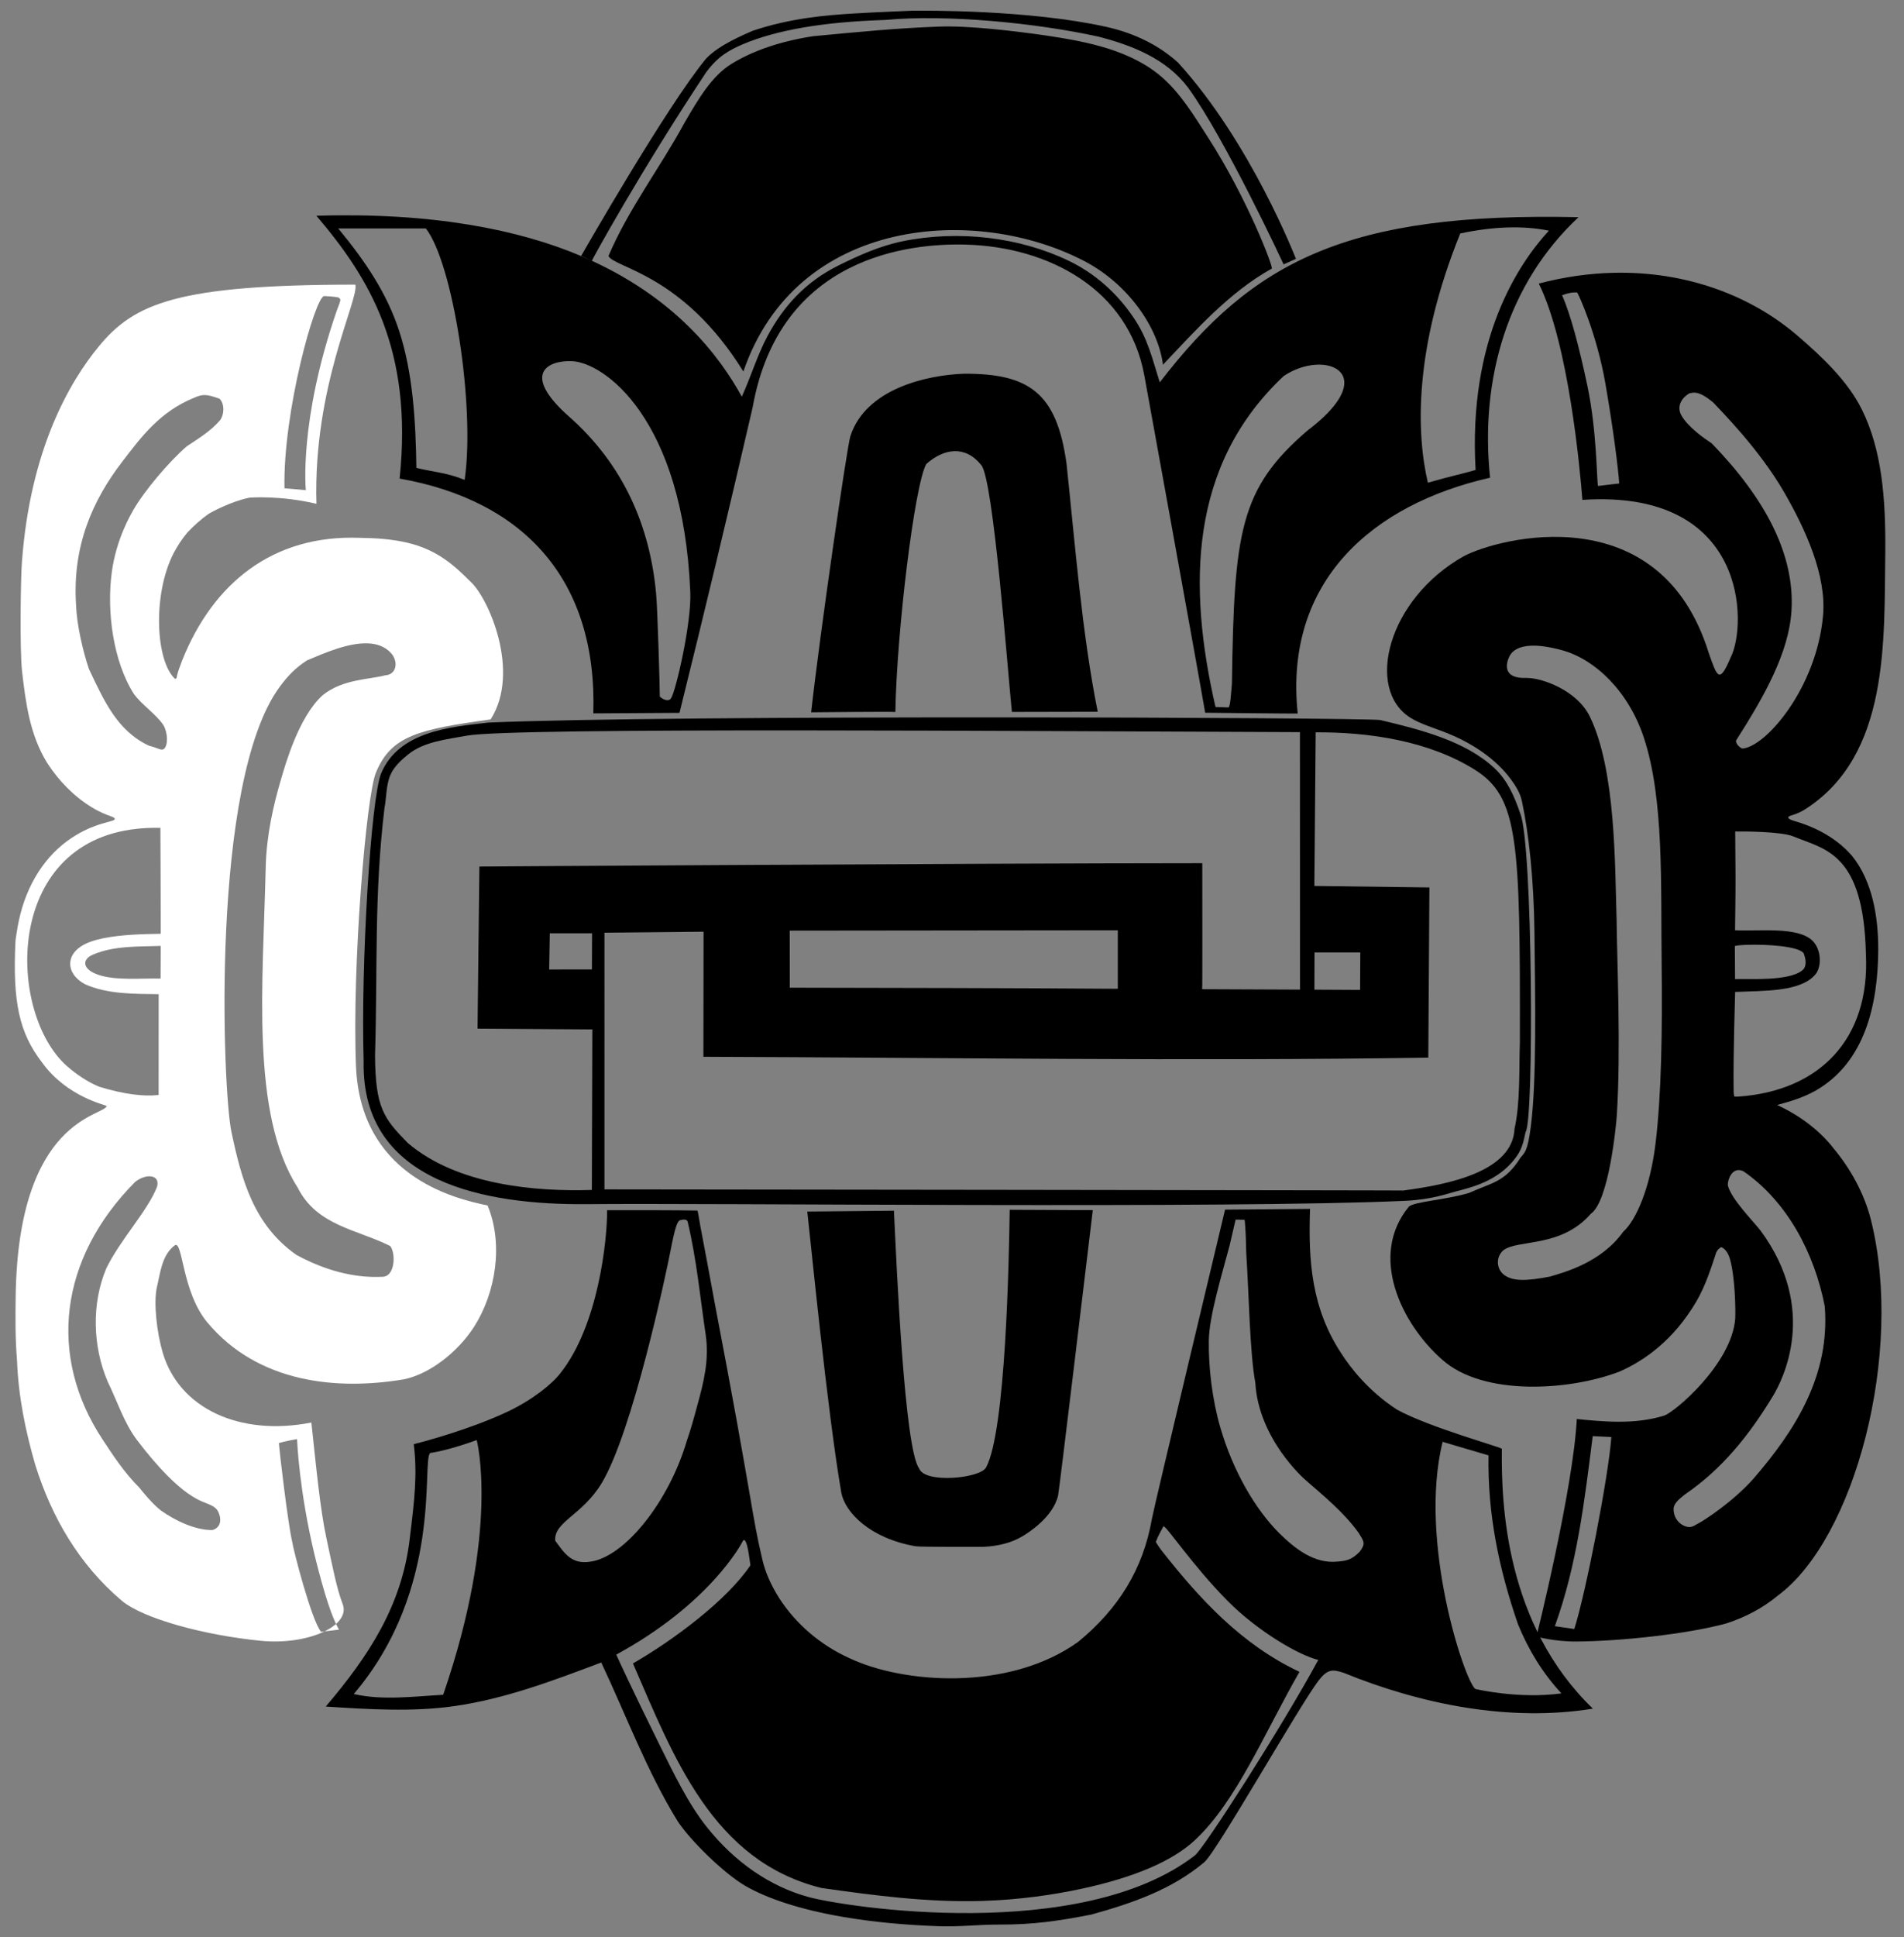 <?xml version="1.0" encoding="UTF-8" standalone="no"?>
<!-- Created with Inkscape (http://www.inkscape.org/) -->

<svg
   width="157.329mm"
   height="160mm"
   viewBox="0 0 157.329 160"
   version="1.1"
   id="svg1"
   xml:space="preserve"
   xmlns="http://www.w3.org/2000/svg"
   xmlns:svg="http://www.w3.org/2000/svg"><rect x="0" y="0" width="157.329" height="160" fill="#808080" stroke="none"/><defs
     id="defs1" /><g
     id="g17"
     transform="translate(370.295,362.472)"><g
       id="g2"
       transform="matrix(0.515,0,0,0.515,-156.566,-169.136)"
       style="fill:#000000;fill-opacity:1"><path
         d="m -268.783,-373.686 v 1.7e-4 c -0.344,0.021 -5.54,0.215 -9.203,0.438 -4.521,0.275 -10.208,0.742 -16.262,2.778 -1.309,0.589 -5.414,2.249 -7.48,4.47 -6.331,7.651 -19.979,31.533 -20.03,31.621 0.018,-0.006 1.662,0.802 1.694,0.817 -0.022,-0.069 7.678,-14.171 18.368,-30.271 1.95,-2.627 3.725,-3.534 5.833,-4.464 5.454,-2.307 12.983,-3.602 22.797,-3.911 10.029,-0.943 24.354,0.496 34.271,2.666 5.457,1.403 10.921,3.558 14.403,8.176 5.947,8.145 15.336,28.351 15.336,28.351 l 1.979,-0.88 c 0,0 -7.213,-18.672 -18.935,-31.497 -3.545,-3.196 -7.711,-4.87 -11.507,-5.714 -12.383,-2.751 -29.163,-2.611 -31.263,-2.582 z m 4.423,2.544 c -7.001,0.26 -12.597,0.825 -20.247,1.546 -5.027,0.785 -9.474,2.243 -13.02,4.42 -3.142,1.929 -5.275,5.528 -7.537,9.427 -3.893,7.177 -9.007,13.851 -12.216,21.392 0.956,1.939 11.95,2.867 21.644,18.527 8.523,-24.878 37.407,-26.788 54.784,-17.67 6.823,3.58 11.751,10.451 12.541,16.58 5.271,-5.568 10.691,-11.669 17.456,-15.413 0.3,-0.181 -3.918,-11.233 -10.198,-20.992 -2.276,-3.537 -4.306,-6.904 -7.221,-9.523 -5.008,-4.499 -12.172,-5.879 -18.839,-6.875 -4.988,-0.71 -12.249,-1.599 -17.148,-1.418 z"
         style="display:inline;fill:#000000;fill-opacity:1;stroke-width:0.323"
         id="path1" /></g><g
       id="g78"
       transform="matrix(0.167,0,0,0.167,-308.655,-246.914)"
       style="fill:#000000;fill-opacity:1"><path
         id="path1-8"
         style="display:inline;fill:#000000;fill-opacity:1"
         d="m -212.549,-585.26 c 26.114,30.644 47.879,66.032 41.174,129.967 61.957,10.938 97.887,50.516 95.841,116.117 l 42.64,-0.26 c 12.411,-49.923 24.585,-100.824 36.191,-151.033 13.273,-74.852 77.844,-81.297 105.523,-80.525 41.109,1.147 80.479,22.147 88.275,64.679 0.115,0.585 26.903,147.842 30.114,166.828 0,0 45.616,0.485 45.79,0.407 -6.88,-65.711 37.248,-103.523 95.178,-116.635 -5.091,-48.79 8.648,-95.981 43.757,-128.833 -114.598,-2.608 -161.184,21.853 -207.181,81.669 -3.711,-11.546 -5.831,-21.696 -13.211,-32.341 -7.96,-11.724 -18.752,-21.492 -31.963,-27.83 -24.067,-11.545 -54.299,-15.276 -82.102,-9.59 -11.253,2.301 -21.776,7.03 -31.846,12.035 -16.292,8.098 -27.108,20.224 -34.884,34.67 -5.076,9.43 -8.321,20.278 -12.802,30.156 -10.913,-19.863 -33.029,-49.713 -79.031,-69.363 -31.532,-13.469 -74.734,-21.848 -131.463,-20.118 z m 589.54,5.778 c 7.272,-0.214 13.998,0.331 20.291,1.594 -15.124,16.373 -40.011,53.545 -36.269,118.349 -8.479,2.414 -11.307,2.765 -23.607,6.3 -5.654,-24.015 -7.161,-65.942 16.021,-123.286 8.474,-1.771 16.292,-2.743 23.564,-2.957 z m -578.736,0.5 h 43.346 c 13.336,16.899 24.511,87.729 19.206,124.33 -9.255,-3.716 -15.481,-3.84 -23.887,-5.926 -0.324,-23.379 -1.78,-47.072 -8.52,-67.732 -6.046,-18.532 -16.599,-34.296 -30.144,-50.672 z m 115.494,65.62 c 15.975,0.541 55.071,28.32 58.688,113.928 0.755,15.169 -7.049,48.81 -9.439,52.677 -1.333,2.186 -4.307,0.539 -5.637,-0.73 0.077,-2.576 -1.118,-44.139 -1.852,-51.206 -3.031,-32.517 -15.75,-63.459 -43.724,-87.86 -22.655,-20.369 -10.258,-27.224 1.964,-26.81 z m 370.843,1.745 c 13.221,0.618 19.595,12.628 -6.739,32.553 -33.603,28.843 -36.334,50.142 -37.413,125.256 -0.495,5.226 -0.761,11.742 -1.841,11.702 l -6.28,-0.232 c -13.614,-59.217 -13.393,-119.493 33.81,-163.708 5.118,-3.421 10.751,-5.216 15.735,-5.541 0.935,-0.061 1.847,-0.071 2.728,-0.029 z m -176.762,4.477 c -18.276,0.656 -48.522,7.358 -56.175,30.874 -1.672,5.177 -15.121,97.999 -19.403,136.56 0,0 41.048,-0.427 41.668,-0.149 0.659,-39.749 9.511,-112.446 15.29,-122.624 8.821,-7.851 19.41,-9.312 27.245,0.572 5.935,6.981 12.96,100.687 15.116,122.008 l 42.468,-0.088 c -7.771,-38.651 -11.203,-82.946 -15.417,-122.584 -4.818,-35.128 -18.564,-44.725 -50.792,-44.569 z m -33.91,167.285 c -7.3e-5,0.004 -4.44e-4,0.009 -5.16e-4,0.013 0.003,-10e-4 0.006,-0.003 0.007,-0.004 v -5.2e-4 l 5.16e-4,-5.2e-4 v -5.1e-4 l 5.17e-4,-5.2e-4 v -5.2e-4 -5.1e-4 l -5.17e-4,-5.2e-4 v -5.2e-4 l -5.16e-4,-5.1e-4 c -0.001,-10e-4 -0.003,-0.003 -0.006,-0.005 z" /></g><g
       id="g40"
       transform="matrix(0.167,0,0,0.167,-331.951,-304.783)"
       style="fill:#000000;fill-opacity:1"><path
         d="m 568.884,-210.529 c -11.988,0.27 -24.415,1.979 -37.097,5.318 14.68,29.658 20.333,91.143 21.572,106.974 82.104,-5.448 81.486,61.986 73.402,77.804 -5.75,13.67 -6.716,9.598 -10.88,-2.079 -24.124,-77.847 -103.855,-57.108 -121.353,-47.8 -37.557,21.222 -48.758,65.671 -26.291,79.804 5.125,3.224 11.524,4.894 19.17,8.027 12.326,5.05 23.495,12.851 30.538,22.411 2.384,3.236 4.601,6.7 5.495,10.874 3.387,15.829 5.894,38.615 6.194,64.768 0.405,35.37 1.102,73.478 -1.805,96.19 -1.569,12.258 -3.067,12.858 -5.099,15.298 -7.757,12.353 -14.407,12.355 -25.39,17.423 -11.392,3.437 -27.203,4.321 -29.851,6.808 -20.033,24.362 -3.693,57.93 16.504,75.679 20.327,18.188 63.17,15.344 87.803,5.858 12.501,-5.509 26.774,-15.703 37.896,-34.563 4.847,-8.218 7.822,-18.152 9.906,-24.37 0.471,-1.076 1.312,-1.955 2.375,-2.592 1.296,0.307 3.35,2.158 4.401,5.897 2.5,8.896 2.811,24.419 2.605,29.463 -1.721,22.384 -30.011,46.334 -35.155,47.954 -14.677,4.622 -30.849,2.921 -43.242,1.69 -1.751,34.543 -19.957,107.576 -19.957,107.576 0,0 8.504,2.534 19.783,2.461 21.286,-0.137 54.574,-3.59 74.134,-8.94 9.298,-3.014 18.091,-7.569 25.622,-13.861 38.031,-28.147 62.375,-119.909 45.985,-185.622 -3.34,-13.391 -10.473,-25.832 -18.458,-35.381 -7.29,-9.42 -17.467,-16.681 -27.964,-21.528 6.611,-1.811 12.527,-3.525 18.68,-6.906 24.926,-13.998 31.2,-43.111 31.33,-69.791 0.043,-15.958 -2.687,-33.774 -13.023,-46.57 -8.831,-10.244 -20.993,-15.031 -28.31,-17.121 -1.015,-0.392 -2.19,-0.583 -3.009,-1.344 -0.494,-0.652 0.3,-1.23 0.911,-1.309 2.462,-0.741 4.874,-1.677 7.051,-3.062 42.19,-26.728 39.227,-83.659 39.873,-127.619 0.207,-26.093 -1.629,-50.22 -11.656,-70.334 -7.028,-14.097 -19.668,-25.959 -31.641,-36.279 -23.069,-19.884 -55.082,-32.017 -91.047,-31.206 z m -19.628,9.705 c 0.536,-0.027 1.037,-0.016 1.51,0.028 0.794,1.044 9.747,20.661 13.984,45.13 4.022,23.233 6.344,42.121 6.828,49.312 -2.252,0.301 -8.237,0.921 -10.503,1.24 -0.643,-2.85 -0.56,-27.289 -5.22,-49.393 -4.064,-19.276 -8.344,-35.41 -12.541,-44.956 2.414,-0.858 4.335,-1.28 5.942,-1.361 z m 59.36,49.558 c 2.661,0.009 5.511,1.613 9.47,4.858 2.998,3.359 22.619,22.637 35.307,44.758 10.376,18.088 20.815,40.721 19.029,60.697 -3.213,35.931 -28.7,65.33 -40.116,65.695 -1.5,-0.863 -3.058,-2.348 -2.938,-3.951 14.108,-22.056 26.214,-43.588 27.453,-64.309 1.639,-27.424 -12.646,-55.008 -39.445,-82.641 -3.747,-2.474 -11.892,-8.16 -15.091,-13.952 -2.432,-4.403 0.198,-8.771 4.349,-10.988 l 0.089,0.045 0.071,0.036 c 0.605,-0.167 1.21,-0.25 1.824,-0.248 z m -80.463,125.13 c 3.806,-0.125 8.752,0.505 15.13,2.25 16.398,4.485 32.852,20.313 40.417,43.045 10.08,30.292 8.413,72.44 8.872,112.44 0.38,33.081 -0.134,64.643 -3.033,88.504 -2.684,22.095 -9.661,37.971 -16.006,43.624 -10.951,15.295 -29.179,20.035 -36.277,22.16 -11.291,2.142 -18.082,2.44 -22.529,-0.763 -3.758,-2.707 -4.513,-8.638 -0.534,-12.225 7.285,-5.605 28.505,-1.038 43.386,-18.132 8.809,-6.162 12.442,-42.959 12.813,-48.746 2.091,-32.59 0.059,-77.435 -0.099,-96.203 -0.871,-27.237 -0.329,-74.488 -13.296,-100.96 -6.401,-13.067 -23.887,-19.122 -31.166,-19.031 -12.328,0.501 -10.24,-7.348 -8.567,-10.704 1.368,-2.744 4.545,-5.051 10.889,-5.259 z m 100.818,91.881 c 2.932,-0.04 22.699,-0.082 28.759,2.446 15.423,6.434 34.78,7.814 35.906,58.19 2.109,42.006 -22.912,67.668 -63.068,70.478 -0.666,0.003 -1.331,7.7e-4 -1.997,0.001 -0.58,-1.747 -0.311,-3.615 -0.413,-5.423 -0.174,-14.811 0.773,-46.334 0.773,-46.334 14.023,-0.613 32.282,0.037 39.567,-8.508 3.2,-3.422 3.364,-12.177 -1.24,-16.762 -7.28,-7.249 -26.789,-4.614 -38.369,-5.237 0,0 0.271,-19.221 0.237,-26.26 -0.008,-7.791 -0.149,-14.8 -0.156,-22.591 z m 6.394,56.047 c 9.38,-0.262 25.007,0.659 27.49,4.222 1.196,3.101 1.539,6.558 -0.615,8.351 -6.771,5.638 -27.117,4.124 -33.351,4.397 l -0.103,-16.368 c 1.02,-0.296 3.452,-0.515 6.579,-0.602 z m -4.751,111.412 c 0.766,-0.009 1.621,0.194 2.568,0.676 21.709,15.102 35.025,40.623 40.092,66.682 2.654,33.841 -14.079,60.819 -35.539,85.561 -10.853,11.941 -23.967,19.974 -25.101,20.729 -3.461,1.793 -4.766,3.269 -7.327,2.794 -3.113,-0.577 -7.113,-3.773 -6.807,-9.431 0.616,-2.904 3.297,-4.658 5.422,-6.491 18.706,-12.766 31.951,-29.431 43.695,-48.729 4.99,-8.244 22.604,-42.876 -6.071,-81.81 -4.046,-5.166 -14.21,-15.292 -16.163,-22.143 -0.453,-1.59 1.094,-7.792 5.231,-7.838 z m -72.149,131.573 9.226,0.443 c -1.522,20.153 -12.706,77.3 -18.34,94.931 l -9.624,-1.379 c 10.981,-30.414 14.653,-61.784 18.738,-93.995 z"
         style="display:inline;fill:#000000;fill-opacity:1"
         id="path1-5" /></g><g
       id="g77"
       transform="matrix(0.167,0,0,0.167,-300.87,-379.646)"
       style="fill:#000000;fill-opacity:1"><path
         d="m -115.326,701.321 c 0.11,14.211 -4.215,56.861 -23.131,80.623 -4.055,5.303 -13.752,13.175 -26.047,18.981 -18.669,8.816 -41.628,14.909 -46.504,16.105 1.912,14.874 0.29,28.258 -1.955,46.533 -3.827,33.291 -20.409,58.349 -41.572,83.219 21.222,1.398 43.095,2.719 63.541,-0.198 25.024,-3.571 48.461,-12.391 72.757,-21.576 12.288,25.968 22.681,53.988 37.832,78.507 6.564,9.911 23.001,25.811 33.27,31.839 11.157,6.55 28.18,11.983 48.513,15.463 14.68,2.513 30.194,3.983 47.139,4.596 10.549,0.382 20.492,-0.846 30.071,-0.806 17.026,0.071 29.434,-1.796 45.666,-4.94 20.592,-5.705 39.93,-12.45 55.908,-25.897 6.119,-5.15 46.8,-77.016 56.556,-89.856 4.466,-5.705 6.86,-5.608 12.394,-3.808 37.98,15.485 81.954,24.467 123.318,17.715 -43.114,-41.558 -45.395,-100.674 -45.041,-128.479 0.079,-0.753 -35.592,-10.473 -51.846,-19.369 -14.4,-9.332 -23.277,-21.112 -27.414,-27.551 -14.947,-22.472 -16.558,-46.036 -15.647,-71.738 l -42.046,0.36 c 0,0 -35.491,148.412 -36.211,152.963 -4.375,25.066 -16.76,44.643 -36.51,60.819 -34.399,24.677 -86.907,20.557 -113.215,7.995 -14.104,-6.363 -26.416,-16.773 -34.782,-29.813 -3.701,-5.886 -6.71,-12.273 -8.27,-19.073 -5.442,-23.058 -4.486,-27.225 -23.565,-126.91 -2.36,-12.616 -4.627,-25.25 -7.072,-37.849 -0.399,-2.224 -1.267,-7.555 -1.427,-7.675 -7.378,-0.186 -38.291,-0.238 -44.709,-0.182 z m 199.2,-0.211 c -0.349,24.361 -1.939,109.58 -11.704,127.47 -2.941,5.389 -30.315,8.038 -33.085,0.495 C 31.781,819.414 27.907,728.969 26.597,701.565 l -42.872,0.427 c 1.52,12.991 9.951,99.451 16.846,139.079 1.833,9.648 14.086,22.504 36.676,26.446 2.232,0.396 32.048,0.332 33.495,0.3 7.889,-0.368 14.353,-2.15 19.575,-5.322 2.659,-1.563 14.972,-9.306 17.502,-20.055 0.515,-1.91 14.994,-123.146 17.176,-141.144 z m -163.18,5.217 c 1.188,-0.393 3.478,-0.819 3.848,0.745 4.512,19.086 6.167,37.468 8.881,55.637 1.855,12.418 -0.839,23.357 -4.202,35.453 -1.537,5.711 -3.082,11.424 -5.043,17.008 -8.889,30.387 -30.937,57.858 -47.986,59.998 -9.096,1.413 -12.719,-4.25 -17.18,-10.396 -0.8,-9.334 13.308,-12.521 22.927,-28.373 15.3,-25.218 31.997,-103.999 34.121,-115.062 2.124,-11.063 3.31,-14.571 4.635,-15.01 z m 279.413,-0.257 c 0,0 0.591,3.658 0.811,16.54 1.273,18.841 1.758,49.599 4.479,63.976 1.582,27.888 24.318,47.708 24.648,47.994 9.351,8.186 19.168,16.147 26.481,26.305 2.744,4.465 3.5,5.261 0.529,9.332 -3.764,3.748 -5.912,4.449 -10.897,4.878 -11.63,1.248 -21.253,-6.475 -29.121,-14.254 -11.41,-11.44 -22.615,-30.16 -29.001,-52.245 -4.004,-13.848 -5.844,-29.75 -5.631,-42.948 0.193,-11.944 6.365,-32.115 10.231,-46.693 1.006,-4.15 2.037,-8.828 3.021,-12.983 z M -179.846,814.997 c 0,0 11.681,43.901 -16.596,125.977 -14.832,0.827 -30.089,2.874 -44.223,-0.384 44.469,-52.278 33.411,-115.056 37.793,-119.192 9.931,-1.458 23.025,-6.401 23.025,-6.401 z m 477.944,0.868 c 0,0 12.692,3.816 22.706,6.708 -0.549,28.889 5.168,56.268 14.568,83.52 5.252,12.79 12.134,24.063 21.482,34.184 -21.163,2.923 -42.561,-2.173 -42.561,-2.173 -5.207,-3.57 -28.416,-72.979 -16.196,-122.239 z m -138.091,41.811 c 1.582,-0.032 14.475,19.532 31.768,36.941 15.067,15.169 35.393,26.867 44.785,29.12 -17.892,32.965 -56.552,93.208 -61.079,96.696 -56.374,43.439 -172.812,25.704 -191.699,20.405 -18.435,-5.172 -35.769,-16.9 -49.691,-34.352 -9.312,-11.674 -16.379,-26.412 -23.887,-41.598 -13.229,-26.754 -20.27,-42.094 -20.993,-43.775 46.191,-25.18 61.811,-54.446 62.752,-56.428 2.061,-2.015 3.216,10.005 3.608,12.254 -11.675,17.429 -38.524,37.274 -58.11,48.533 20.287,46.673 39.502,97.676 93.159,111.015 26.181,3.745 52.959,7.241 79.621,6.434 18.203,-0.551 35.282,-2.98 49.83,-6.154 25.545,-5.574 44.369,-13.532 55.526,-23.989 20.5,-19.212 34.05,-52.399 51.653,-83.156 -28.633,-13.481 -49.399,-35.974 -68.645,-60.539 -0.589,-0.797 -1.937,-2.794 -2.418,-3.657 1.07,-3.129 2.303,-4.903 3.693,-7.668 0.027,-0.054 0.07,-0.082 0.128,-0.083 z"
         style="display:inline;fill:#000000;fill-opacity:1"
         id="path1-1" /></g><g
       id="g39"
       transform="matrix(0.167,0,0,0.167,-251.819,-306.051)"
       style="fill:#ffffff;fill-opacity:1"><path
         d="m -533.623,-197.091 c -87.729,0.04 -109.368,9.093 -127.001,30.647 -14.274,17.316 -33.839,50.678 -37.951,106.395 -0.529,5.293 -1.241,42.302 0.055,54.261 1.856,15.91 3.864,31.369 12.419,45.237 5.706,8.816 13.261,16.616 22.296,22.081 7.809,4.74 12.352,4.46 10.875,6.075 -1.537,1.137 -8.858,1.553 -18.727,7.451 -12.931,7.659 -23.107,21.083 -27.742,39.319 -1.092,4.236 -1.751,8.501 -2.363,12.819 -1.557,30.789 1.959,45.908 13.14,60.404 12.418,17.173 31.503,20.926 31.945,21.5 -0.986,5.104 -43.937,5.668 -45.015,94.516 -0.114,9.388 -0.268,20.018 0.681,31.48 0.675,17.629 4.106,34.467 8.96,51.286 8.138,26.117 21.751,49.475 42.871,67.389 10.628,8.864 40.66,17.043 68.79,19.816 23.282,2.295 44.683,-7.426 40.497,-18.203 -2.943,-7.576 -4.896,-17.965 -8.017,-32.445 -3.103,-14.396 -4.905,-33.649 -7.461,-57.291 -35.688,6.986 -65.378,-7.145 -73.493,-34.358 -2.98,-9.992 -4.635,-24.66 -2.987,-32.414 1.625,-6.357 2.273,-15.995 8.891,-20.865 4.002,-2.728 3.436,23.008 16.155,38.184 25.048,29.888 63.959,33.671 97.31,28.065 12.682,-2.667 26.491,-13.335 34.649,-25.991 10.781,-16.914 14.558,-40.995 6.659,-59.979 -18.062,-3.655 -62.991,-15.43 -65.117,-69.057 -1.97,-49.685 5.063,-133.53 9.888,-145.02 7.533,-18.392 21.509,-21.379 56.752,-26.288 15.044,-23.72 -1.197,-60.258 -9.933,-68.082 -7.645,-7.611 -16.08,-15.715 -31.253,-19.292 -7.715,-1.812 -15.697,-2.328 -23.638,-2.427 -42.939,-1.596 -72.522,22.401 -87.802,60.579 -0.958,2.63 -2.066,5.233 -2.658,7.974 0.063,0.561 -0.288,1.361 -0.965,1.107 -9.47,-8.826 -11.094,-41.389 -0.741,-61.836 1.906,-3.707 4.223,-7.213 6.899,-10.409 3.134,-3.367 6.6,-6.437 10.331,-9.129 1.556,-1.002 11.107,-6.189 20.248,-8.112 0.593,-0.125 15.714,-1.172 33.305,2.999 -1.714,-58.204 21.195,-101.267 19.248,-108.389 z m -15.383,5.646 c 2.165,0.114 4.341,0.244 6.484,0.58 0.829,0.092 1.64,0.794 1.451,1.689 -0.416,1.856 -1.312,3.568 -1.881,5.381 -18.661,54.207 -15.163,88.348 -15.163,88.348 l -10.562,-0.92 c -0.82,-37.786 15.263,-95.102 19.67,-95.078 z m -58.79,48.974 c 1.813,0.085 3.852,0.696 6.98,1.8 2.658,2.622 2.287,8.04 0.263,10.63 -4.76,5.557 -10.589,8.928 -16.559,12.981 -8.8,7.619 -20.949,21.99 -26.388,31.466 -1.155,2.14 -8.437,14.135 -10.665,30.993 -2.503,18.945 0.603,43.645 10.941,59.893 4.059,5.572 10.748,9.746 14.639,15.437 2.237,3.888 2.356,10.051 0.276,11.782 -1.457,1.031 -2.851,-0.506 -7.349,-1.551 -15.636,-7.253 -22.204,-21.994 -29.744,-37.886 -2.978,-8.702 -6.067,-21.979 -6.4,-31.651 -1.917,-28.934 7.987,-51.564 22.74,-70.811 9.493,-12.385 18.73,-24.877 35.641,-31.731 2.224,-0.998 3.812,-1.439 5.625,-1.354 z m 80.514,122.783 c 4.409,0.201 8.349,1.571 11.289,4.79 3.886,4.254 2.71,10.686 -2.741,10.996 -7.967,2.146 -21.192,1.816 -31.144,9.935 -11.898,10.824 -18.383,34.297 -20.623,41.88 -3.598,12.181 -7.099,27.215 -7.465,43.093 -1.329,57.657 -7.573,122.005 15.8,158.429 9.479,18.924 29.356,20.653 45.776,28.908 2.797,3.266 2.671,15.546 -4.189,15.23 -10.131,0.488 -24.756,-1.34 -42.224,-10.84 -21.11,-14.828 -27.138,-37.148 -32.146,-60.92 -4.338,-20.59 -10.449,-173.244 23.839,-219.915 4.448,-6.055 8.322,-9.758 13.564,-13.163 8.598,-3.647 20.568,-8.865 30.267,-8.423 z m -104.998,91.236 c 0.734,0.003 1.469,0.007 2.203,0.01 0.071,17.458 0.175,34.917 0.178,52.375 -9.433,0.179 -18.89,0.37 -28.189,2.158 -4.434,0.942 -9.022,2.165 -12.617,5.061 -6.362,5.171 -5.063,13.216 3.281,17.711 11.014,4.994 24.605,4.799 36.493,4.956 -0.027,15.648 -0.025,33.547 -0.024,49.847 -7.51,0.819 -17.088,-0.316 -29.534,-4.125 -5.748,-2.456 -11.012,-5.97 -15.716,-10.068 -29.551,-25.876 -31.843,-110.317 34.417,-117.437 3.156,-0.348 6.333,-0.499 9.508,-0.487 z m 2.375,58.395 -0.074,16.146 c -10.357,-0.209 -22.052,1.067 -30.778,-1.855 -7.787,-2.608 -8.451,-7.493 -2.721,-9.969 10.382,-4.487 22.576,-3.942 33.573,-4.321 z m -5.584,113.931 c 2.802,0.01 4.727,1.675 3.724,5.26 -4.584,11.825 -18.174,26.035 -25.071,40.265 -7.368,17.438 -6.768,38.581 0.672,56.008 4.741,9.655 7.969,20.136 14.383,28.743 22.377,29.433 32.706,30.375 36.01,32.059 3.128,1.379 3.944,2.498 4.749,4.616 1.331,3.506 0.332,7.019 -3.347,7.98 -8.348,0.144 -18.39,-4.651 -25.35,-9.58 -4.36,-3.374 -8.823,-8.974 -10.861,-11.463 -7.525,-7.525 -12.86,-15.795 -18.077,-23.689 -27.217,-41.183 -21.568,-89.438 16.008,-127.345 2.274,-1.87 4.983,-2.863 7.162,-2.855 z m 73.029,129.986 c 0.087,1.524 1.007,25.197 8.663,57.245 4.912,19.946 8.733,31.219 12.078,36.962 l -8.864,1.071 c -4.756,-5.755 -13.754,-40.523 -14.323,-44.775 -2.061,-8.746 -6.198,-43.836 -6.552,-48.556 2.533,-0.825 8.499,-1.934 8.998,-1.947 z"
         style="display:inline;fill:#ffffff;fill-opacity:1"
         id="path1-2" /></g><g
       id="g73"
       transform="matrix(0.167,0,0,0.167,-301.171,-299.944)"
       style="fill:#000000;fill-opacity:1"><path
         d="m -172.334,-17.06 c -19.142,2.201 -44.115,4.349 -52.947,24.95 -5.094,12.218 -10.174,94.168 -8.704,142.604 -1.229,60.702 61.63,70.933 110.094,70.597 57.691,-0.686 319.482,2.298 405.157,-1.657 13.443,-0.621 21.647,-3.735 25.002,-4.602 1.866,-0.447 3.723,-0.94 5.56,-1.496 13.267,-3.74 20.245,-9.677 24.743,-15.97 3.225,-4.511 3.778,-9.684 4.37,-11.995 4.258,-5.272 3.496,-142.699 -2.624,-157.405 -3.042,-8.966 -6.483,-16.518 -12.582,-22.297 -14.447,-13.691 -37.14,-19.345 -56.756,-24.016 -10.934,-1.271 -354.099,-2.637 -441.315,1.287 z m 401.62,4.714 0.033,127.322 -48.423,-0.203 c 0.179,-0.129 0.081,-41.753 0.076,-62.308 -119.475,0.061 -357.688,1.656 -357.688,1.656 l -0.912,80.168 56.799,0.381 -0.241,79.381 c -27.627,0.89 -66.533,-2.284 -91.095,-23.24 -11.902,-12.162 -16.003,-17.405 -16.182,-43.211 1.324,-44.111 -0.5,-79.341 4.689,-122.549 0.983,-4.739 0.693,-11.017 2.912,-16.239 1.856,-4.367 6.019,-7.884 8.869,-10.198 7.692,-6.244 19.029,-7.402 29.011,-9.228 22.738,-4.159 274.738,-2.189 412.153,-1.733 z m 7.783,0.092 c 26.428,-0.149 55.795,4.177 78.676,18.455 21.655,13.513 22.556,35.062 22.363,134.686 -0.431,14.032 0.214,30.245 -2.638,42.867 -0.921,21.119 -32.184,27.572 -55.156,30.597 2.042,-0.14 -395.146,-0.572 -395.146,-0.572 V 86.82 c 0.205,-0.021 49.035,-0.479 49.035,-0.479 l -0.079,61.858 c 119.247,0.378 239.319,2.263 358.68,0.42 l 0.542,-84.165 -56.924,-0.736 z m -97.9,97.889 V 114.572 C 85.075,114.174 30.979,114.163 -23.115,114.033 c -0.011,-9.407 -0.028,-18.814 -0.039,-28.22 54.107,-0.059 108.215,-0.121 162.322,-0.178 z m -281.05,1.485 20.921,0.009 -0.076,17.881 -21.153,0.03 z m 378.385,9.498 h 22.653 l -0.093,18.513 -22.622,-0.122 z"
         style="display:inline;fill:#000000;fill-opacity:1"
         id="path1-89" /></g></g></svg>
